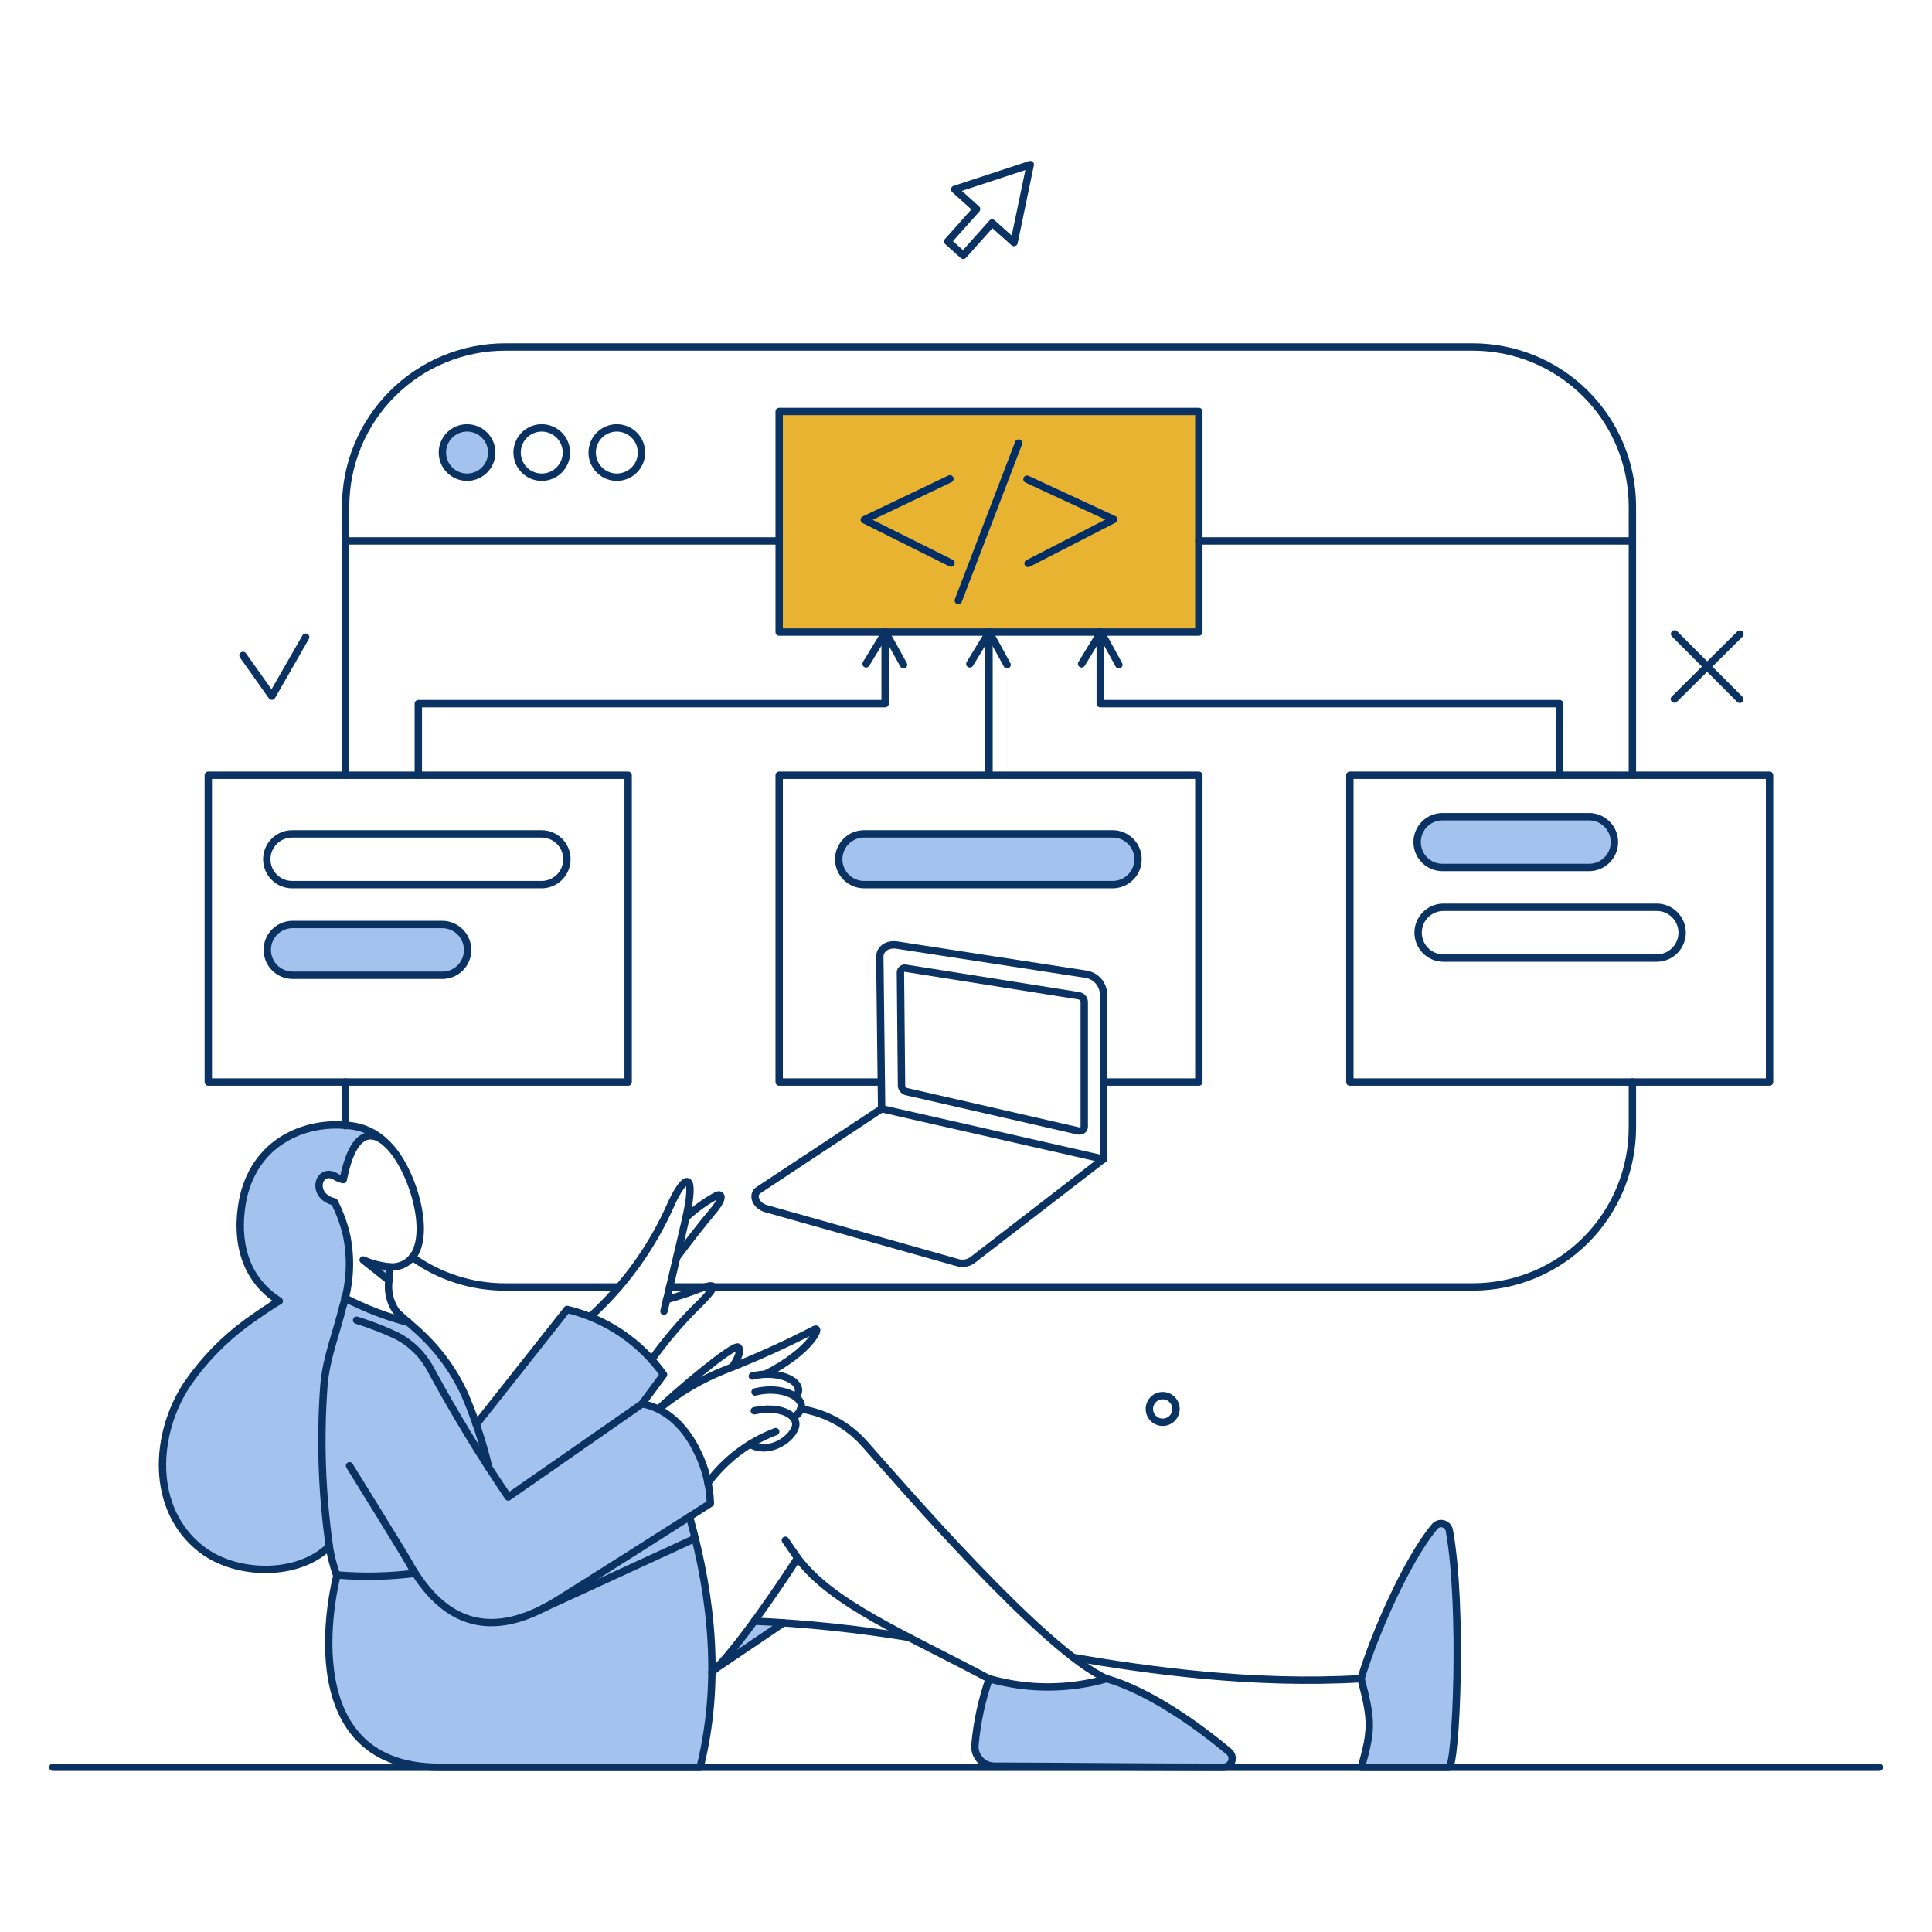 <svg width="262" height="262" viewBox="0 0 262 262" fill="none" xmlns="http://www.w3.org/2000/svg">
<path d="M94.348 208.602L73.743 218.087C74.288 217.815 96.378 203.898 96.378 203.898C96.378 198.769 92.88 191.403 87.116 190.401L90.014 186.438C86.88 182.005 82.241 178.862 76.962 177.595L64.629 193.199C63.03 187.744 59.808 182.907 55.392 179.329C52.404 178.55 49.513 177.436 46.773 176.012C45.6 180.681 44.199 184.182 43.906 187.899C43.384 194.367 43.498 208.233 45.689 213.708C45.193 215.714 39.596 239.637 59.607 239.662H94.942C97.473 229.474 96.749 218.775 94.348 208.602Z" fill="#A3C3EE"/>
<path d="M162.577 85.717H105.666V55.799H162.577V85.717Z" fill="#E8B331"/>
<path d="M150.888 113.082H117.185C116.272 113.082 115.396 113.445 114.75 114.09C114.105 114.736 113.742 115.612 113.742 116.524C113.742 117.438 114.105 118.313 114.75 118.959C115.396 119.604 116.272 119.967 117.185 119.967H150.891C151.803 119.967 152.679 119.604 153.324 118.959C153.971 118.313 154.333 117.438 154.333 116.524C154.333 115.612 153.971 114.736 153.324 114.09C152.679 113.445 151.803 113.082 150.891 113.082H150.888Z" fill="#A3C3EE"/>
<path d="M59.973 132.254H39.665C38.752 132.254 37.877 131.892 37.231 131.245C36.585 130.6 36.223 129.725 36.223 128.812C36.223 127.899 36.585 127.023 37.231 126.377C37.877 125.732 38.752 125.369 39.665 125.369H59.973C60.886 125.369 61.761 125.732 62.407 126.377C63.053 127.023 63.415 127.899 63.415 128.812C63.415 129.725 63.053 130.6 62.407 131.245C61.761 131.892 60.886 132.254 59.973 132.254Z" fill="#A3C3EE"/>
<path d="M215.427 110.755H195.689C195.231 110.746 194.776 110.828 194.351 110.997C193.925 111.166 193.538 111.418 193.211 111.739C192.885 112.059 192.625 112.441 192.448 112.864C192.271 113.286 192.18 113.739 192.18 114.196C192.18 114.654 192.271 115.107 192.448 115.529C192.625 115.951 192.885 116.334 193.211 116.654C193.538 116.974 193.925 117.227 194.351 117.396C194.776 117.565 195.231 117.647 195.689 117.638H215.427C215.884 117.647 216.339 117.565 216.764 117.396C217.19 117.227 217.577 116.974 217.905 116.654C218.23 116.334 218.49 115.951 218.667 115.529C218.844 115.107 218.936 114.654 218.936 114.196C218.936 113.739 218.844 113.286 218.667 112.864C218.49 112.441 218.23 112.059 217.905 111.739C217.577 111.418 217.19 111.166 216.764 110.997C216.339 110.828 215.884 110.746 215.427 110.755Z" fill="#A3C3EE"/>
<path d="M49.248 170.86L52.74 173.634C52.74 173.04 52.789 172.445 52.814 171.803C51.584 171.678 50.38 171.36 49.248 170.86Z" fill="#A3C3EE"/>
<path d="M33.225 161.501C32.779 163.036 30.618 171.829 37.881 176.434C37.187 176.731 33.745 179.159 33.449 179.382C30.339 181.681 27.626 184.475 25.42 187.651C20.888 194.462 20.343 204.665 27.302 210.09C31.909 213.655 40.279 213.954 44.663 209.699C43.632 202.491 43.383 195.193 43.92 187.931C44.217 184.116 45.604 180.848 46.446 177.33C48.353 169.449 47.091 167.39 45.331 162.993C41.988 162.177 43.177 158.214 45.48 159.55C45.803 159.761 46.165 159.905 46.545 159.972C47.808 153.533 50.26 153.064 52.489 155.142C49.303 150.959 36.304 150.983 33.225 161.501Z" fill="#A3C3EE"/>
<path d="M93.479 205.681C76.193 216.683 74.803 217.533 73.691 218.088L94.296 208.603L93.479 205.681Z" fill="#A3C3EE"/>
<path d="M166.661 237.554C162.278 233.839 155.843 229.332 150.093 227.647C144.882 229.146 139.355 229.146 134.144 227.647C133.125 230.552 132.476 233.574 132.213 236.641C132.181 237.008 132.228 237.375 132.347 237.723C132.467 238.07 132.657 238.389 132.906 238.659C133.155 238.929 133.457 239.144 133.795 239.29C134.131 239.436 134.495 239.51 134.862 239.509C144.843 239.534 153.511 239.639 165.894 239.659C166.139 239.66 166.379 239.586 166.581 239.446C166.781 239.306 166.935 239.107 167.019 238.877C167.102 238.646 167.114 238.396 167.05 238.158C166.986 237.921 166.85 237.71 166.661 237.554Z" fill="#A3C3EE"/>
<path d="M196.554 207.662C196.536 207.426 196.445 207.2 196.292 207.019C196.14 206.837 195.935 206.706 195.706 206.646C195.476 206.586 195.234 206.599 195.012 206.684C194.791 206.769 194.6 206.92 194.469 207.117C190.754 211.502 186.247 221.903 184.562 227.648C185.996 233.147 186.098 234.508 184.587 239.66H196.449C197.476 239.758 198.388 217.891 196.554 207.662Z" fill="#A3C3EE"/>
<path d="M66.683 61.372C66.683 62.033 66.487 62.679 66.119 63.229C65.752 63.779 65.23 64.207 64.619 64.46C64.008 64.714 63.336 64.78 62.687 64.651C62.039 64.522 61.443 64.203 60.975 63.736C60.508 63.268 60.189 62.672 60.06 62.024C59.931 61.375 59.998 60.703 60.251 60.092C60.504 59.481 60.932 58.959 61.482 58.592C62.032 58.224 62.678 58.028 63.34 58.028C64.226 58.029 65.076 58.381 65.703 59.008C66.33 59.635 66.682 60.485 66.683 61.372Z" fill="#A3C3EE"/>
<path d="M106.258 220.07L97.119 226.237C98.995 224.217 100.734 222.075 102.323 219.822C102.295 219.846 103.806 219.895 106.258 220.07Z" fill="#A3C3EE"/>
<path d="M55.91 170.488C59.584 173.125 63.994 174.538 68.516 174.529H83.897" stroke="#0A3263" stroke-linecap="round" stroke-linejoin="round"/>
<path d="M95.733 174.525H90.805" stroke="#0A3263" stroke-linecap="round" stroke-linejoin="round"/>
<path d="M96.65 174.527H199.725C202.567 174.528 205.383 173.969 208.009 172.882C210.636 171.793 213.022 170.199 215.032 168.189C217.042 166.179 218.636 163.793 219.725 161.166C220.812 158.54 221.371 155.724 221.37 152.881V146.738" stroke="#0A3263" stroke-linecap="round" stroke-linejoin="round"/>
<path d="M221.369 105.132V68.702C221.37 65.86 220.811 63.045 219.723 60.418C218.636 57.792 217.042 55.406 215.032 53.396C213.021 51.386 210.635 49.791 208.009 48.704C205.382 47.617 202.567 47.058 199.724 47.059H68.516C65.674 47.058 62.859 47.617 60.232 48.704C57.605 49.791 55.219 51.386 53.209 53.396C51.199 55.406 49.604 57.792 48.517 60.418C47.429 63.045 46.87 65.86 46.871 68.702V105.132" stroke="#0A3263" stroke-linecap="round" stroke-linejoin="round"/>
<path d="M46.871 152.657V146.738" stroke="#0A3263" stroke-linecap="round" stroke-linejoin="round"/>
<path d="M45.681 213.705C45.212 212.385 44.863 211.026 44.639 209.643" stroke="#0A3263" stroke-linecap="round" stroke-linejoin="round"/>
<path d="M48.361 179.033C50.217 179.605 52.029 180.309 53.785 181.138C55.722 182.128 57.313 183.683 58.347 185.596C61.578 191.572 65.108 197.383 68.922 203.006L87.075 190.376C90.517 190.971 93.079 193.752 94.529 196.791C95.64 198.993 96.257 201.41 96.337 203.873C94.985 204.745 77.876 215.615 75.361 217.149C66.858 222.334 60.233 220.551 55.4 211.824C54.632 210.437 47.4 198.773 47.4 198.773" stroke="#0A3263" stroke-linecap="round" stroke-linejoin="round"/>
<path d="M52.74 173.634L49.248 170.86C50.388 171.36 51.6 171.678 52.839 171.801" stroke="#0A3263" stroke-linecap="round" stroke-linejoin="round"/>
<path d="M66.287 199.021C65.484 195.623 64.391 192.3 63.017 189.09C59.694 181.909 54.881 179.293 53.656 177.722C52.863 176.517 52.538 175.063 52.744 173.635L52.843 171.802C53.427 171.852 54.014 171.758 54.553 171.53C55.093 171.3 55.568 170.943 55.938 170.489C58.579 167.134 55.815 158.255 52.496 155.135" stroke="#0A3263" stroke-linecap="round" stroke-linejoin="round"/>
<path d="M52.493 155.134C50.264 153.048 47.812 153.525 46.549 159.964C46.169 159.897 45.807 159.753 45.484 159.542C43.179 158.207 41.992 162.167 45.335 162.984C46.067 164.417 46.624 165.932 46.995 167.497C47.668 170.766 47.481 174.154 46.45 177.328C45.604 180.847 44.234 184.115 43.924 187.929C43.391 195.19 43.64 202.488 44.667 209.696C40.283 213.956 31.907 213.666 27.306 210.087C20.337 204.677 20.883 194.456 25.42 187.651C27.616 184.467 30.328 181.672 33.444 179.381C33.74 179.155 37.184 176.729 37.876 176.432C30.619 171.826 32.773 163.034 33.22 161.5C35.292 154.389 41.837 152.132 46.866 152.608C49.001 152.675 51.023 153.583 52.493 155.134Z" stroke="#0A3263" stroke-linecap="round" stroke-linejoin="round"/>
<path d="M96.543 226.784C99.684 223.998 105.893 214.819 108.166 211.273C112.785 217.494 122.751 221.602 134.095 227.642" stroke="#0A3263" stroke-linecap="round" stroke-linejoin="round"/>
<path d="M150.093 227.672C141.52 223.876 122.021 201.147 117.18 195.726C114.941 193.224 111.904 191.578 108.586 191.068" stroke="#0A3263" stroke-linecap="round" stroke-linejoin="round"/>
<path d="M94.274 208.613L73.691 218.088" stroke="#0A3263" stroke-linecap="round" stroke-linejoin="round"/>
<path d="M93.505 205.681C96.633 216.863 97.744 228.395 94.939 239.66H59.601C38.699 239.66 45.708 213.581 45.708 213.581C49.231 213.873 52.775 213.797 56.282 213.358" stroke="#0A3263" stroke-linecap="round" stroke-linejoin="round"/>
<path d="M150.095 227.647C155.84 229.332 162.258 233.864 166.663 237.554C166.852 237.71 166.987 237.921 167.052 238.158C167.116 238.396 167.106 238.647 167.021 238.878C166.938 239.109 166.784 239.307 166.582 239.448C166.381 239.587 166.14 239.661 165.895 239.66C153.512 239.647 144.844 239.53 134.864 239.51C134.498 239.511 134.134 239.436 133.798 239.289C133.461 239.143 133.159 238.928 132.91 238.658C132.661 238.388 132.471 238.07 132.351 237.723C132.231 237.376 132.184 237.009 132.214 236.643C132.486 233.577 133.135 230.557 134.146 227.649C139.357 229.148 144.883 229.146 150.095 227.647Z" stroke="#0A3263" stroke-linecap="round" stroke-linejoin="round"/>
<path d="M184.572 227.647C186.256 221.901 190.788 211.521 194.478 207.116C194.61 206.919 194.8 206.77 195.022 206.686C195.244 206.601 195.486 206.588 195.714 206.648C195.944 206.708 196.148 206.839 196.301 207.02C196.453 207.201 196.544 207.425 196.564 207.661C198.41 217.888 197.476 239.759 196.465 239.66H184.604C186.104 234.508 186.006 233.145 184.572 227.647Z" stroke="#0A3263" stroke-linecap="round" stroke-linejoin="round"/>
<path d="M184.571 227.648C169.836 228.515 155.521 226.484 145.615 224.78" stroke="#0A3263" stroke-linecap="round" stroke-linejoin="round"/>
<path d="M102.395 188.766C105.936 187.876 108.869 189.409 108.66 190.772C108.616 191.049 108.511 191.312 108.353 191.543C108.196 191.775 107.989 191.968 107.748 192.11" stroke="#0A3263" stroke-linecap="round" stroke-linejoin="round"/>
<path d="M102.023 186.611C105.738 185.67 109.503 187.478 107.918 189.459" stroke="#0A3263" stroke-linecap="round" stroke-linejoin="round"/>
<path d="M96.006 201.099C98.335 197.944 101.524 195.529 105.191 194.14" stroke="#0A3263" stroke-linecap="round" stroke-linejoin="round"/>
<path d="M102.296 191.316C105.739 190.573 108.042 191.861 107.918 193.223C107.769 194.858 104.529 197.41 101.727 195.873" stroke="#0A3263" stroke-linecap="round" stroke-linejoin="round"/>
<path d="M89.344 191.069C90.929 189.434 99.529 182.123 100.117 182.698C100.768 183.336 99.299 185.399 99.299 185.399" stroke="#0A3263" stroke-linecap="round" stroke-linejoin="round"/>
<path d="M89.344 191.069C92.084 188.823 95.159 187.019 98.457 185.725C102.527 184.135 106.512 182.334 110.394 180.328C111.568 179.637 109.949 183.275 103.807 186.344" stroke="#0A3263" stroke-linecap="round" stroke-linejoin="round"/>
<path d="M162.576 73.358H221.37" stroke="#0A3263" stroke-linecap="round" stroke-linejoin="round"/>
<path d="M46.871 73.358H105.665" stroke="#0A3263" stroke-linecap="round" stroke-linejoin="round"/>
<path d="M66.683 61.372C66.683 62.033 66.487 62.679 66.119 63.229C65.752 63.779 65.23 64.207 64.619 64.46C64.008 64.714 63.336 64.78 62.687 64.651C62.039 64.522 61.443 64.203 60.975 63.736C60.508 63.268 60.189 62.672 60.06 62.024C59.931 61.375 59.998 60.703 60.251 60.092C60.504 59.481 60.932 58.959 61.482 58.592C62.032 58.224 62.678 58.028 63.34 58.028C64.226 58.029 65.076 58.381 65.703 59.008C66.33 59.635 66.682 60.485 66.683 61.372Z" stroke="#0A3263" stroke-linecap="round" stroke-linejoin="round"/>
<path d="M76.812 61.372C76.812 62.033 76.616 62.679 76.248 63.229C75.881 63.779 75.359 64.207 74.748 64.46C74.137 64.714 73.465 64.78 72.816 64.651C72.168 64.522 71.572 64.203 71.104 63.736C70.637 63.268 70.318 62.672 70.189 62.024C70.06 61.375 70.126 60.703 70.379 60.092C70.633 59.481 71.061 58.959 71.611 58.592C72.161 58.224 72.807 58.028 73.468 58.028C74.355 58.029 75.205 58.381 75.832 59.008C76.459 59.635 76.811 60.485 76.812 61.372Z" stroke="#0A3263" stroke-linecap="round" stroke-linejoin="round"/>
<path d="M86.991 61.372C86.991 62.033 86.795 62.679 86.428 63.229C86.061 63.779 85.538 64.207 84.927 64.46C84.317 64.714 83.644 64.78 82.996 64.651C82.347 64.522 81.751 64.203 81.284 63.736C80.816 63.268 80.498 62.672 80.369 62.024C80.24 61.375 80.306 60.703 80.559 60.092C80.812 59.481 81.241 58.959 81.791 58.592C82.34 58.224 82.987 58.028 83.648 58.028C84.535 58.029 85.385 58.381 86.012 59.008C86.639 59.635 86.991 60.485 86.991 61.372Z" stroke="#0A3263" stroke-linecap="round" stroke-linejoin="round"/>
<path d="M64.578 193.175L76.911 177.572C82.197 178.838 86.844 181.979 89.988 186.414L87.065 190.376" stroke="#0A3263" stroke-linecap="round" stroke-linejoin="round"/>
<path d="M90.037 177.819C91.647 170.934 93.005 165.436 93.306 163.752C94.136 159.119 92.915 159.224 91.077 163.133C88.531 168.987 84.775 174.237 80.057 178.537" stroke="#0A3263" stroke-linecap="round" stroke-linejoin="round"/>
<path d="M93.008 165.141C94.276 163.939 95.701 162.915 97.243 162.095C97.69 161.898 98.46 162.172 96.525 164.441C95.24 165.953 92.885 169.003 91.795 170.484" stroke="#0A3263" stroke-linecap="round" stroke-linejoin="round"/>
<path d="M90.384 176.231C91.855 175.844 93.302 175.372 94.718 174.818C96.474 174.242 98.131 173.624 94.471 177.195C92.232 179.421 90.186 181.832 88.353 184.402" stroke="#0A3263" stroke-linecap="round" stroke-linejoin="round"/>
<path d="M149.639 134.629C149.58 133.994 149.306 133.397 148.863 132.938C148.419 132.479 147.833 132.183 147.201 132.101L121.639 128.164C120.326 127.966 119.293 128.685 119.311 129.799L119.558 150.355L102.891 161.37C101.901 161.989 102.47 163.5 103.857 163.896L129.762 171.196C130.102 171.312 130.465 171.348 130.822 171.3C131.179 171.253 131.519 171.124 131.817 170.923L149.636 157.178L149.639 134.629Z" stroke="#0A3263" stroke-linecap="round" stroke-linejoin="round"/>
<path d="M149.636 157.189L119.559 150.355" stroke="#0A3263" stroke-linecap="round" stroke-linejoin="round"/>
<path d="M146.156 153.351C146.602 153.451 147.036 153.227 147.036 152.83V135.842C147.022 135.636 146.936 135.44 146.793 135.292C146.65 135.142 146.46 135.048 146.254 135.024L122.875 131.31C122.788 131.284 122.697 131.278 122.607 131.294C122.518 131.308 122.433 131.343 122.359 131.396C122.285 131.448 122.224 131.517 122.181 131.596C122.137 131.676 122.112 131.764 122.107 131.854L122.256 147.26C122.279 147.454 122.363 147.637 122.497 147.779C122.63 147.922 122.807 148.017 122.999 148.052L146.156 153.351Z" stroke="#0A3263" stroke-linecap="round" stroke-linejoin="round"/>
<path d="M85.184 146.739H28.248V105.133H85.184V146.739Z" stroke="#0A3263" stroke-linecap="round" stroke-linejoin="round"/>
<path d="M119.508 146.739H105.664V105.133H162.575V146.739H149.672" stroke="#0A3263" stroke-linecap="round" stroke-linejoin="round"/>
<path d="M239.968 146.739H183.057V105.133H239.968V146.739Z" stroke="#0A3263" stroke-linecap="round" stroke-linejoin="round"/>
<path d="M162.575 85.717H105.664V55.799H162.575V85.717Z" stroke="#0A3263" stroke-linecap="round" stroke-linejoin="round"/>
<path d="M134.119 85.717V105.132" stroke="#0A3263" stroke-linecap="round" stroke-linejoin="round"/>
<path d="M149.203 85.717V95.424H211.513V105.132" stroke="#0A3263" stroke-linecap="round" stroke-linejoin="round"/>
<path d="M120.029 85.717V95.424H56.728V105.132" stroke="#0A3263" stroke-linecap="round" stroke-linejoin="round"/>
<path d="M128.969 76.354L117.205 70.486L128.82 64.938" stroke="#012E64" stroke-linecap="round" stroke-linejoin="round"/>
<path d="M139.42 76.404L151.035 70.436L139.271 64.987" stroke="#012E64" stroke-linecap="round" stroke-linejoin="round"/>
<path d="M138.132 60.085L129.959 81.432" stroke="#012E64" stroke-linecap="round" stroke-linejoin="round"/>
<path d="M73.37 119.967C73.828 119.976 74.283 119.894 74.708 119.725C75.133 119.556 75.521 119.304 75.848 118.983C76.174 118.663 76.434 118.28 76.611 117.858C76.788 117.436 76.88 116.983 76.88 116.525C76.88 116.068 76.788 115.615 76.611 115.193C76.434 114.771 76.174 114.388 75.848 114.068C75.521 113.747 75.133 113.495 74.708 113.326C74.283 113.157 73.828 113.075 73.37 113.084H39.689C39.231 113.075 38.777 113.157 38.351 113.326C37.926 113.495 37.538 113.747 37.212 114.068C36.885 114.388 36.625 114.771 36.448 115.193C36.271 115.615 36.18 116.068 36.18 116.525C36.18 116.983 36.271 117.436 36.448 117.858C36.625 118.28 36.885 118.663 37.212 118.983C37.538 119.304 37.926 119.556 38.351 119.725C38.777 119.894 39.231 119.976 39.689 119.967H73.37Z" stroke="#0A3263" stroke-linecap="round" stroke-linejoin="round"/>
<path d="M150.886 113.082C151.798 113.082 152.674 113.445 153.319 114.09C153.966 114.736 154.328 115.611 154.328 116.524C154.328 117.437 153.966 118.313 153.319 118.959C152.674 119.604 151.798 119.967 150.886 119.967H117.183C116.27 119.967 115.394 119.604 114.748 118.959C114.103 118.313 113.74 117.437 113.74 116.524C113.74 115.611 114.103 114.736 114.748 114.09C115.394 113.445 116.27 113.082 117.183 113.082H150.886Z" stroke="#0A3263" stroke-linecap="round" stroke-linejoin="round"/>
<path d="M59.971 125.37C60.887 125.373 61.764 125.74 62.41 126.39C63.056 127.039 63.417 127.919 63.414 128.835C63.414 129.286 63.325 129.733 63.152 130.149C62.979 130.566 62.725 130.944 62.405 131.262C62.085 131.58 61.705 131.831 61.288 132.002C60.87 132.173 60.423 132.259 59.971 132.255H39.688C38.776 132.255 37.9 131.892 37.254 131.247C36.609 130.601 36.246 129.725 36.246 128.813C36.246 127.899 36.609 127.024 37.254 126.378C37.9 125.733 38.776 125.37 39.688 125.37H59.971Z" stroke="#0A3263" stroke-linecap="round" stroke-linejoin="round"/>
<path d="M215.425 110.756C215.882 110.747 216.337 110.829 216.762 110.998C217.188 111.167 217.575 111.419 217.903 111.74C218.228 112.06 218.488 112.442 218.665 112.865C218.842 113.287 218.934 113.74 218.934 114.197C218.934 114.655 218.842 115.108 218.665 115.53C218.488 115.952 218.228 116.335 217.903 116.655C217.575 116.975 217.188 117.228 216.762 117.397C216.337 117.566 215.882 117.648 215.425 117.639H195.687C195.229 117.648 194.774 117.566 194.349 117.397C193.923 117.228 193.536 116.975 193.209 116.655C192.883 116.335 192.624 115.952 192.446 115.53C192.269 115.108 192.178 114.655 192.178 114.197C192.178 113.74 192.269 113.287 192.446 112.865C192.624 112.442 192.883 112.06 193.209 111.74C193.536 111.419 193.923 111.167 194.349 110.998C194.774 110.829 195.229 110.747 195.687 110.756H215.425Z" stroke="#0A3263" stroke-linecap="round" stroke-linejoin="round"/>
<path d="M224.738 123.038C225.64 123.056 226.497 123.426 227.13 124.07C227.76 124.714 228.115 125.579 228.115 126.481C228.115 127.383 227.76 128.249 227.13 128.892C226.497 129.536 225.64 129.907 224.738 129.924H195.688C194.786 129.907 193.928 129.536 193.296 128.892C192.665 128.249 192.311 127.383 192.311 126.481C192.311 125.579 192.665 124.714 193.296 124.07C193.928 123.426 194.786 123.056 195.688 123.038H224.738Z" stroke="#0A3263" stroke-linecap="round" stroke-linejoin="round"/>
<path d="M117.453 90.025L120.078 85.717L122.53 90.148" stroke="#0A3263" stroke-linecap="round" stroke-linejoin="round"/>
<path d="M131.52 90.026L134.145 85.718L136.572 90.15" stroke="#0A3263" stroke-linecap="round" stroke-linejoin="round"/>
<path d="M146.676 90.025L149.301 85.717L151.728 90.148" stroke="#0A3263" stroke-linecap="round" stroke-linejoin="round"/>
<path d="M235.955 85.988L227.064 94.805" stroke="#0A3263" stroke-linecap="round" stroke-linejoin="round"/>
<path d="M235.931 94.83L227.09 85.965" stroke="#0A3263" stroke-linecap="round" stroke-linejoin="round"/>
<path d="M32.953 88.887L36.866 94.409L41.448 86.41" stroke="#0A3263" stroke-linecap="round" stroke-linejoin="round"/>
<path d="M55.367 179.332C52.379 178.55 49.488 177.436 46.748 176.012" stroke="#0A3263" stroke-linecap="round" stroke-linejoin="round"/>
<path d="M134.591 24L129.465 25.684L132.436 28.359L128.523 32.743L130.629 34.625L134.541 30.241L137.513 32.891L139.717 22.316L134.591 24Z" stroke="#0A3263" stroke-linecap="round" stroke-linejoin="round"/>
<path d="M159.481 191.069C159.481 191.426 159.375 191.775 159.176 192.074C158.978 192.371 158.695 192.601 158.365 192.738C158.034 192.875 157.67 192.912 157.32 192.841C156.969 192.772 156.647 192.6 156.394 192.347C156.141 192.094 155.969 191.773 155.9 191.422C155.83 191.071 155.866 190.708 156.003 190.377C156.14 190.047 156.371 189.764 156.668 189.566C156.966 189.366 157.316 189.261 157.673 189.261C158.151 189.263 158.61 189.455 158.948 189.794C159.287 190.131 159.478 190.59 159.481 191.069Z" stroke="#0A3263" stroke-linecap="round" stroke-linejoin="round"/>
<path d="M7.172 239.659H254.827" stroke="#0A3263" stroke-linecap="round" stroke-linejoin="round"/>
<path d="M106.259 220.07L97.096 226.262" stroke="#0A3263" stroke-linecap="round" stroke-linejoin="round"/>
<path d="M102.297 219.846C109.334 220.172 116.347 220.908 123.298 222.051" stroke="#0A3263" stroke-linecap="round" stroke-linejoin="round"/>
<path d="M108.165 211.279L106.506 208.875" stroke="#0A3263" stroke-linecap="round" stroke-linejoin="round"/>
</svg>
